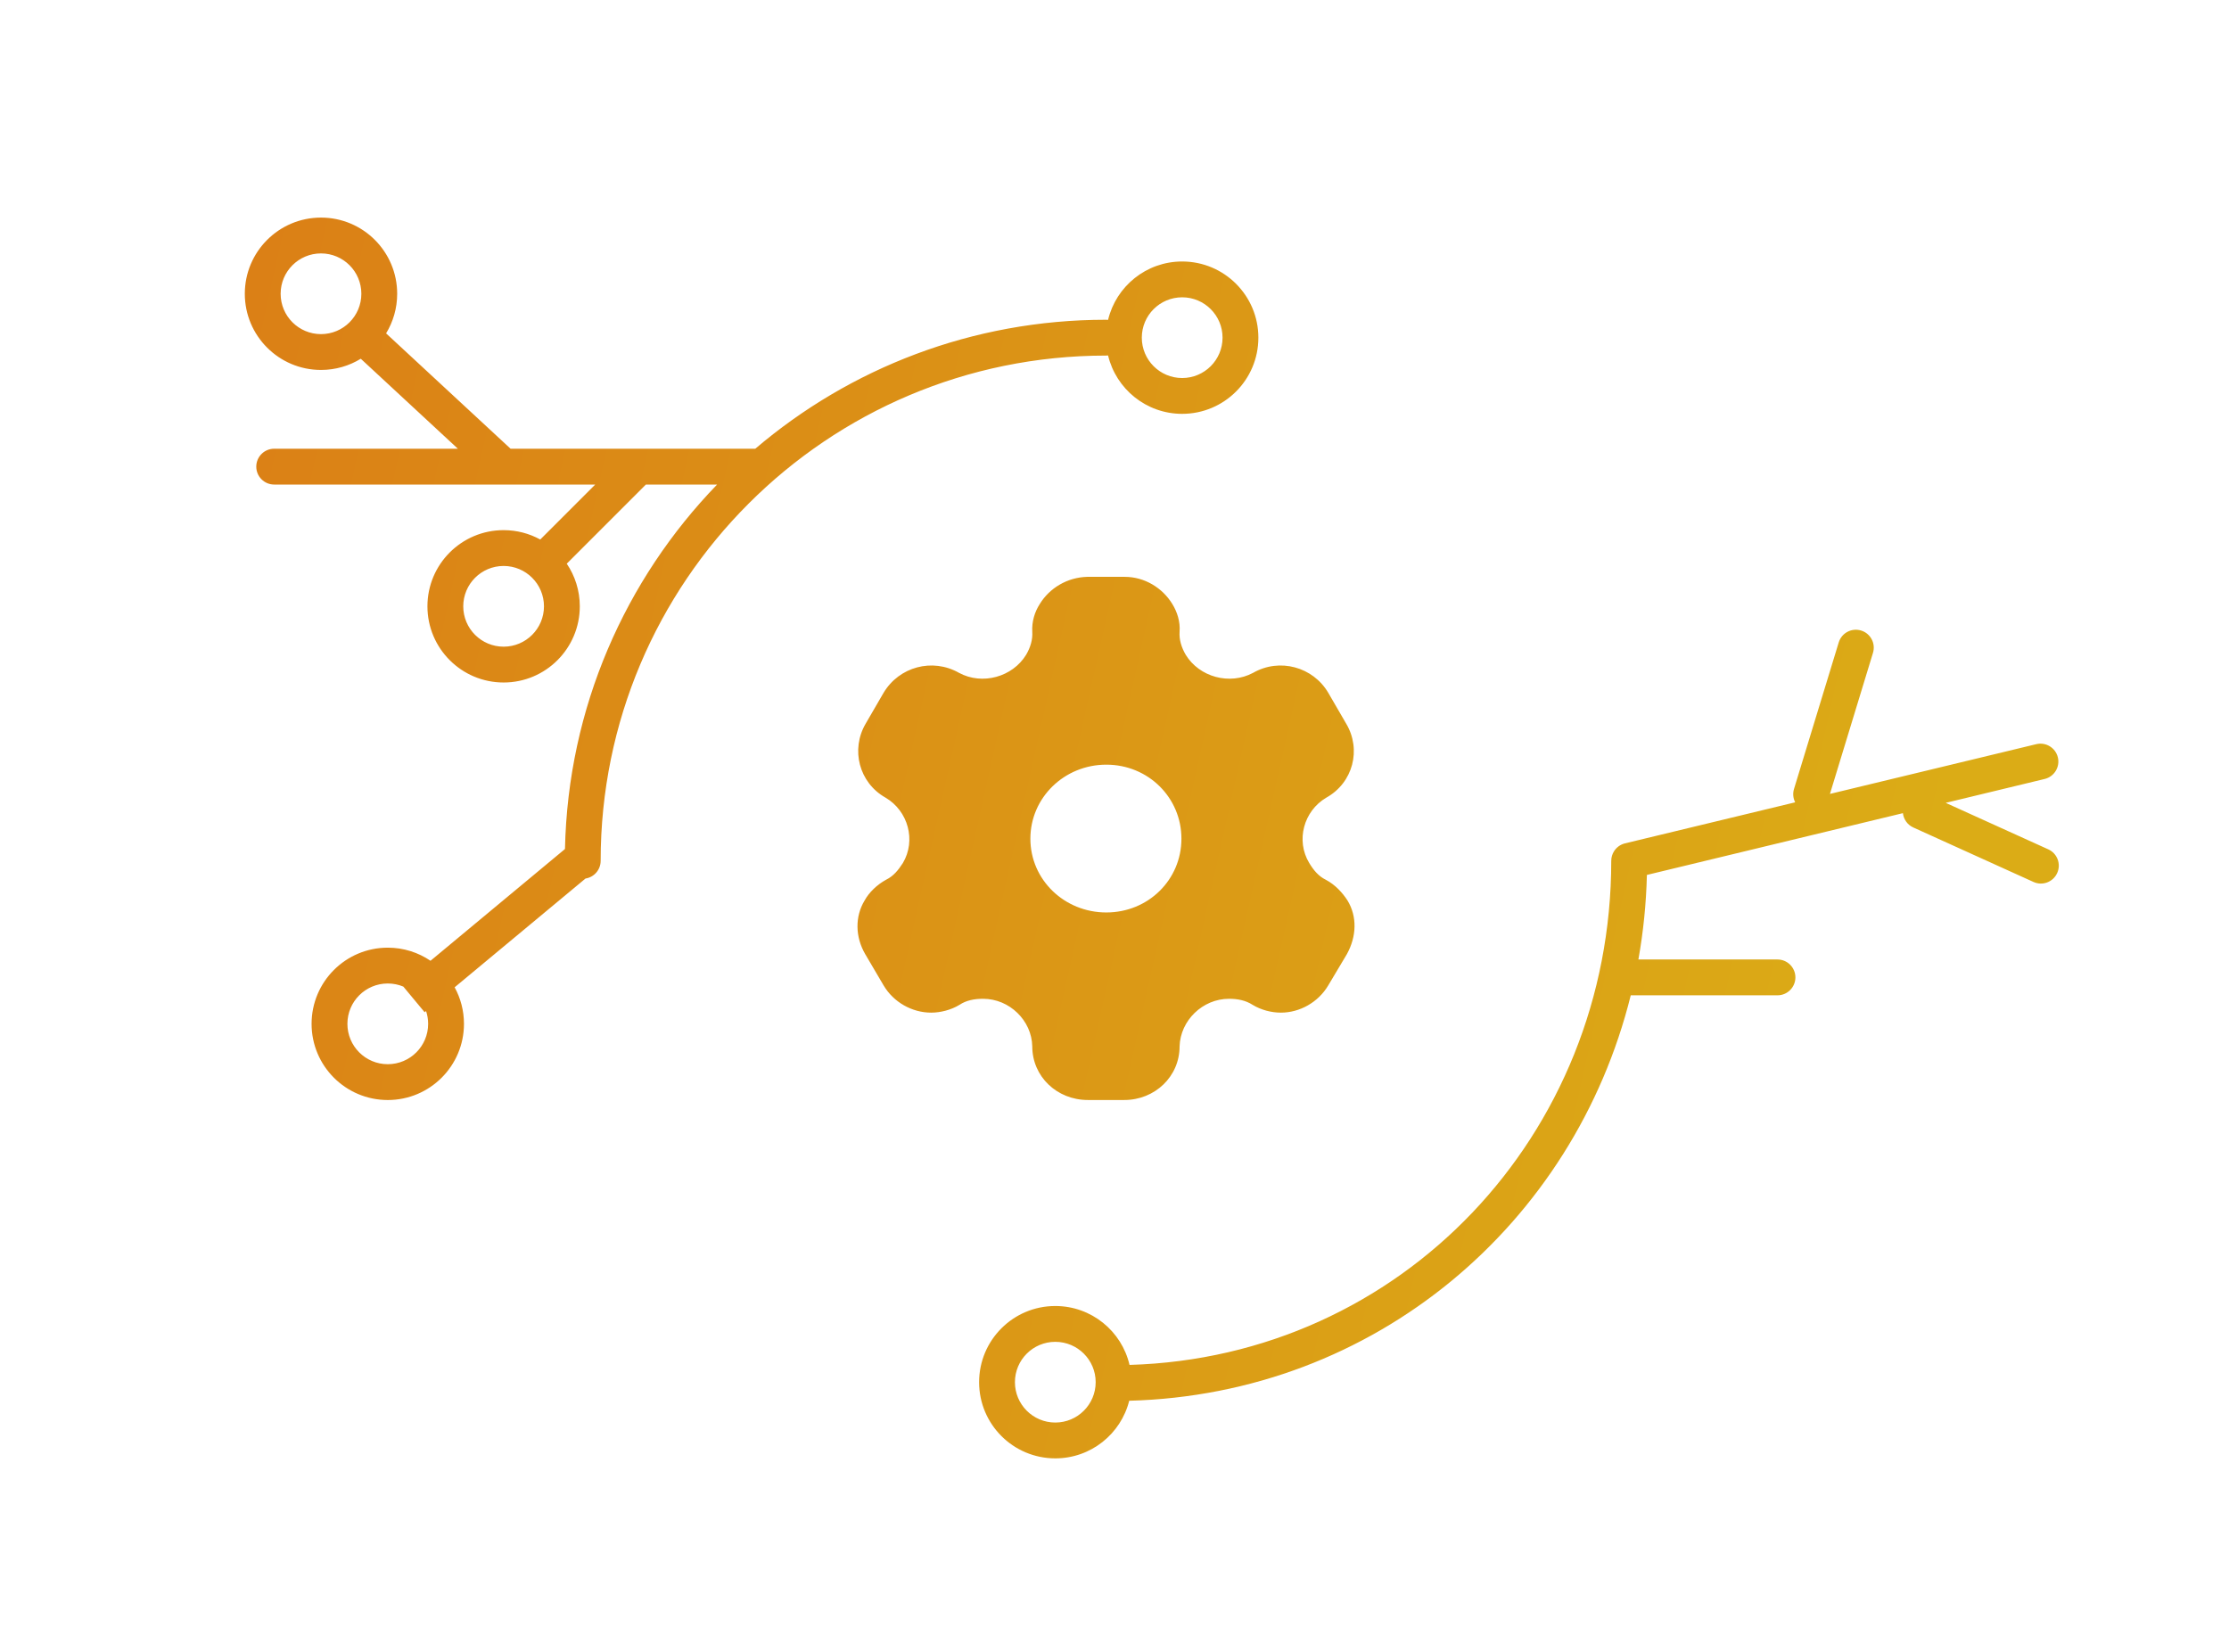 <svg width="112" height="83" viewBox="0 0 112 83" fill="none" xmlns="http://www.w3.org/2000/svg">
<path fill-rule="evenodd" clip-rule="evenodd" d="M16.129 16.79C17.249 16.79 18.157 15.882 18.157 14.762C18.157 13.642 17.249 12.734 16.129 12.734C15.009 12.734 14.101 13.642 14.101 14.762C14.101 15.882 15.009 16.79 16.129 16.79ZM19.4 16.752C19.753 16.172 19.957 15.491 19.957 14.762C19.957 12.648 18.243 10.934 16.129 10.934C14.015 10.934 12.301 12.648 12.301 14.762C12.301 16.876 14.015 18.59 16.129 18.59C16.861 18.59 17.546 18.384 18.128 18.027L23.007 22.549H13.777C13.28 22.549 12.877 22.952 12.877 23.449C12.877 23.946 13.28 24.349 13.777 24.349H29.908L27.146 27.111C26.6 26.811 25.972 26.64 25.305 26.64C23.191 26.64 21.477 28.354 21.477 30.468C21.477 32.582 23.191 34.296 25.305 34.296C27.419 34.296 29.133 32.582 29.133 30.468C29.133 29.674 28.891 28.937 28.478 28.325L32.454 24.349H36.032C31.424 29.11 28.54 35.551 28.388 42.664L21.632 48.28C21.02 47.864 20.28 47.621 19.484 47.621C17.37 47.621 15.656 49.335 15.656 51.449C15.656 53.563 17.37 55.277 19.484 55.277C21.599 55.277 23.313 53.563 23.313 51.449C23.313 50.784 23.143 50.158 22.844 49.613L29.419 44.147C29.851 44.081 30.181 43.708 30.181 43.257C30.181 29.235 41.548 17.868 55.571 17.868C55.607 17.868 55.642 17.866 55.677 17.862C56.08 19.545 57.594 20.796 59.4 20.796C61.515 20.796 63.229 19.082 63.229 16.968C63.229 14.854 61.515 13.14 59.4 13.14C57.594 13.14 56.08 14.391 55.677 16.074C55.642 16.07 55.607 16.068 55.571 16.068C48.849 16.068 42.696 18.507 37.95 22.549H25.655L19.4 16.752ZM19.484 49.421C19.761 49.421 20.025 49.477 20.266 49.577L21.337 50.866L21.409 50.806C21.476 51.008 21.513 51.225 21.513 51.449C21.513 52.569 20.605 53.477 19.484 53.477C18.364 53.477 17.456 52.569 17.456 51.449C17.456 50.329 18.364 49.421 19.484 49.421ZM93.513 31.684C93.989 31.829 94.256 32.332 94.111 32.807L91.949 39.895L102.315 37.395C102.798 37.278 103.284 37.575 103.401 38.058C103.517 38.541 103.22 39.028 102.737 39.144L97.766 40.344L102.919 42.68C103.372 42.885 103.573 43.419 103.367 43.871C103.162 44.324 102.629 44.525 102.176 44.319L96.138 41.582C95.839 41.447 95.65 41.167 95.615 40.862L82.751 43.966C82.716 45.414 82.57 46.833 82.324 48.215H89.313C89.81 48.215 90.213 48.618 90.213 49.115C90.213 49.612 89.81 50.015 89.313 50.015H81.94C79.088 61.512 69.094 70.061 56.739 70.389C56.322 72.052 54.818 73.284 53.025 73.284C50.911 73.284 49.197 71.57 49.197 69.456C49.197 67.342 50.911 65.628 53.025 65.628C54.841 65.628 56.362 66.892 56.755 68.588C70.397 68.191 80.96 57.044 80.96 43.257C80.96 43.079 81.012 42.914 81.101 42.774C81.222 42.583 81.413 42.438 81.65 42.38L90.202 40.317C90.1 40.117 90.072 39.878 90.143 39.646L92.39 32.282C92.535 31.807 93.038 31.539 93.513 31.684ZM25.305 32.496C26.425 32.496 27.333 31.588 27.333 30.468C27.333 29.348 26.425 28.44 25.305 28.44C24.185 28.44 23.277 29.348 23.277 30.468C23.277 31.588 24.185 32.496 25.305 32.496ZM61.429 16.968C61.429 18.088 60.52 18.996 59.4 18.996C58.28 18.996 57.372 18.088 57.372 16.968C57.372 15.848 58.28 14.94 59.4 14.94C60.52 14.94 61.429 15.848 61.429 16.968ZM53.025 71.484C54.145 71.484 55.054 70.576 55.054 69.456C55.054 68.336 54.145 67.428 53.025 67.428C51.905 67.428 50.997 68.336 50.997 69.456C50.997 70.576 51.905 71.484 53.025 71.484ZM67.706 45.247C67.451 44.853 67.088 44.458 66.618 44.209C66.242 44.025 66 43.722 65.785 43.367C65.1 42.237 65.503 40.752 66.645 40.081C67.988 39.332 68.418 37.663 67.639 36.361L66.739 34.81C65.973 33.509 64.294 33.049 62.964 33.811C61.782 34.442 60.264 34.022 59.579 32.904C59.364 32.536 59.243 32.142 59.27 31.748C59.31 31.235 59.149 30.749 58.907 30.354C58.41 29.539 57.51 28.987 56.516 28.987H54.622C53.641 29.014 52.741 29.539 52.244 30.354C51.989 30.749 51.841 31.235 51.868 31.748C51.895 32.142 51.774 32.536 51.559 32.904C50.874 34.022 49.356 34.442 48.188 33.811C46.844 33.049 45.178 33.509 44.399 34.81L43.499 36.361C42.734 37.663 43.163 39.332 44.493 40.081C45.635 40.752 46.038 42.237 45.367 43.367C45.138 43.722 44.896 44.025 44.52 44.209C44.063 44.458 43.66 44.853 43.446 45.247C42.949 46.062 42.975 47.087 43.472 47.942L44.399 49.519C44.896 50.36 45.823 50.886 46.79 50.886C47.247 50.886 47.785 50.755 48.214 50.492C48.55 50.268 48.953 50.19 49.396 50.19C50.726 50.19 51.841 51.281 51.868 52.582C51.868 54.093 53.104 55.276 54.662 55.276H56.489C58.034 55.276 59.27 54.093 59.27 52.582C59.31 51.281 60.425 50.19 61.755 50.19C62.185 50.19 62.588 50.268 62.937 50.492C63.367 50.755 63.891 50.886 64.361 50.886C65.315 50.886 66.242 50.36 66.739 49.519L67.679 47.942C68.163 47.061 68.203 46.062 67.706 45.247ZM55.589 45.852C53.48 45.852 51.773 44.208 51.773 42.145C51.773 40.081 53.48 38.425 55.589 38.425C57.697 38.425 59.363 40.081 59.363 42.145C59.363 44.208 57.697 45.852 55.589 45.852Z" fill="url(#paint0_linear_3002_7078)"/>
<defs>
<linearGradient id="paint0_linear_3002_7078" x1="12" y1="16.999" x2="99.046" y2="36.468" gradientUnits="userSpaceOnUse">
<stop stop-color="#DB8016"/>
<stop offset="1" stop-color="#DBAC16"/>
</linearGradient>
</defs>
</svg>

